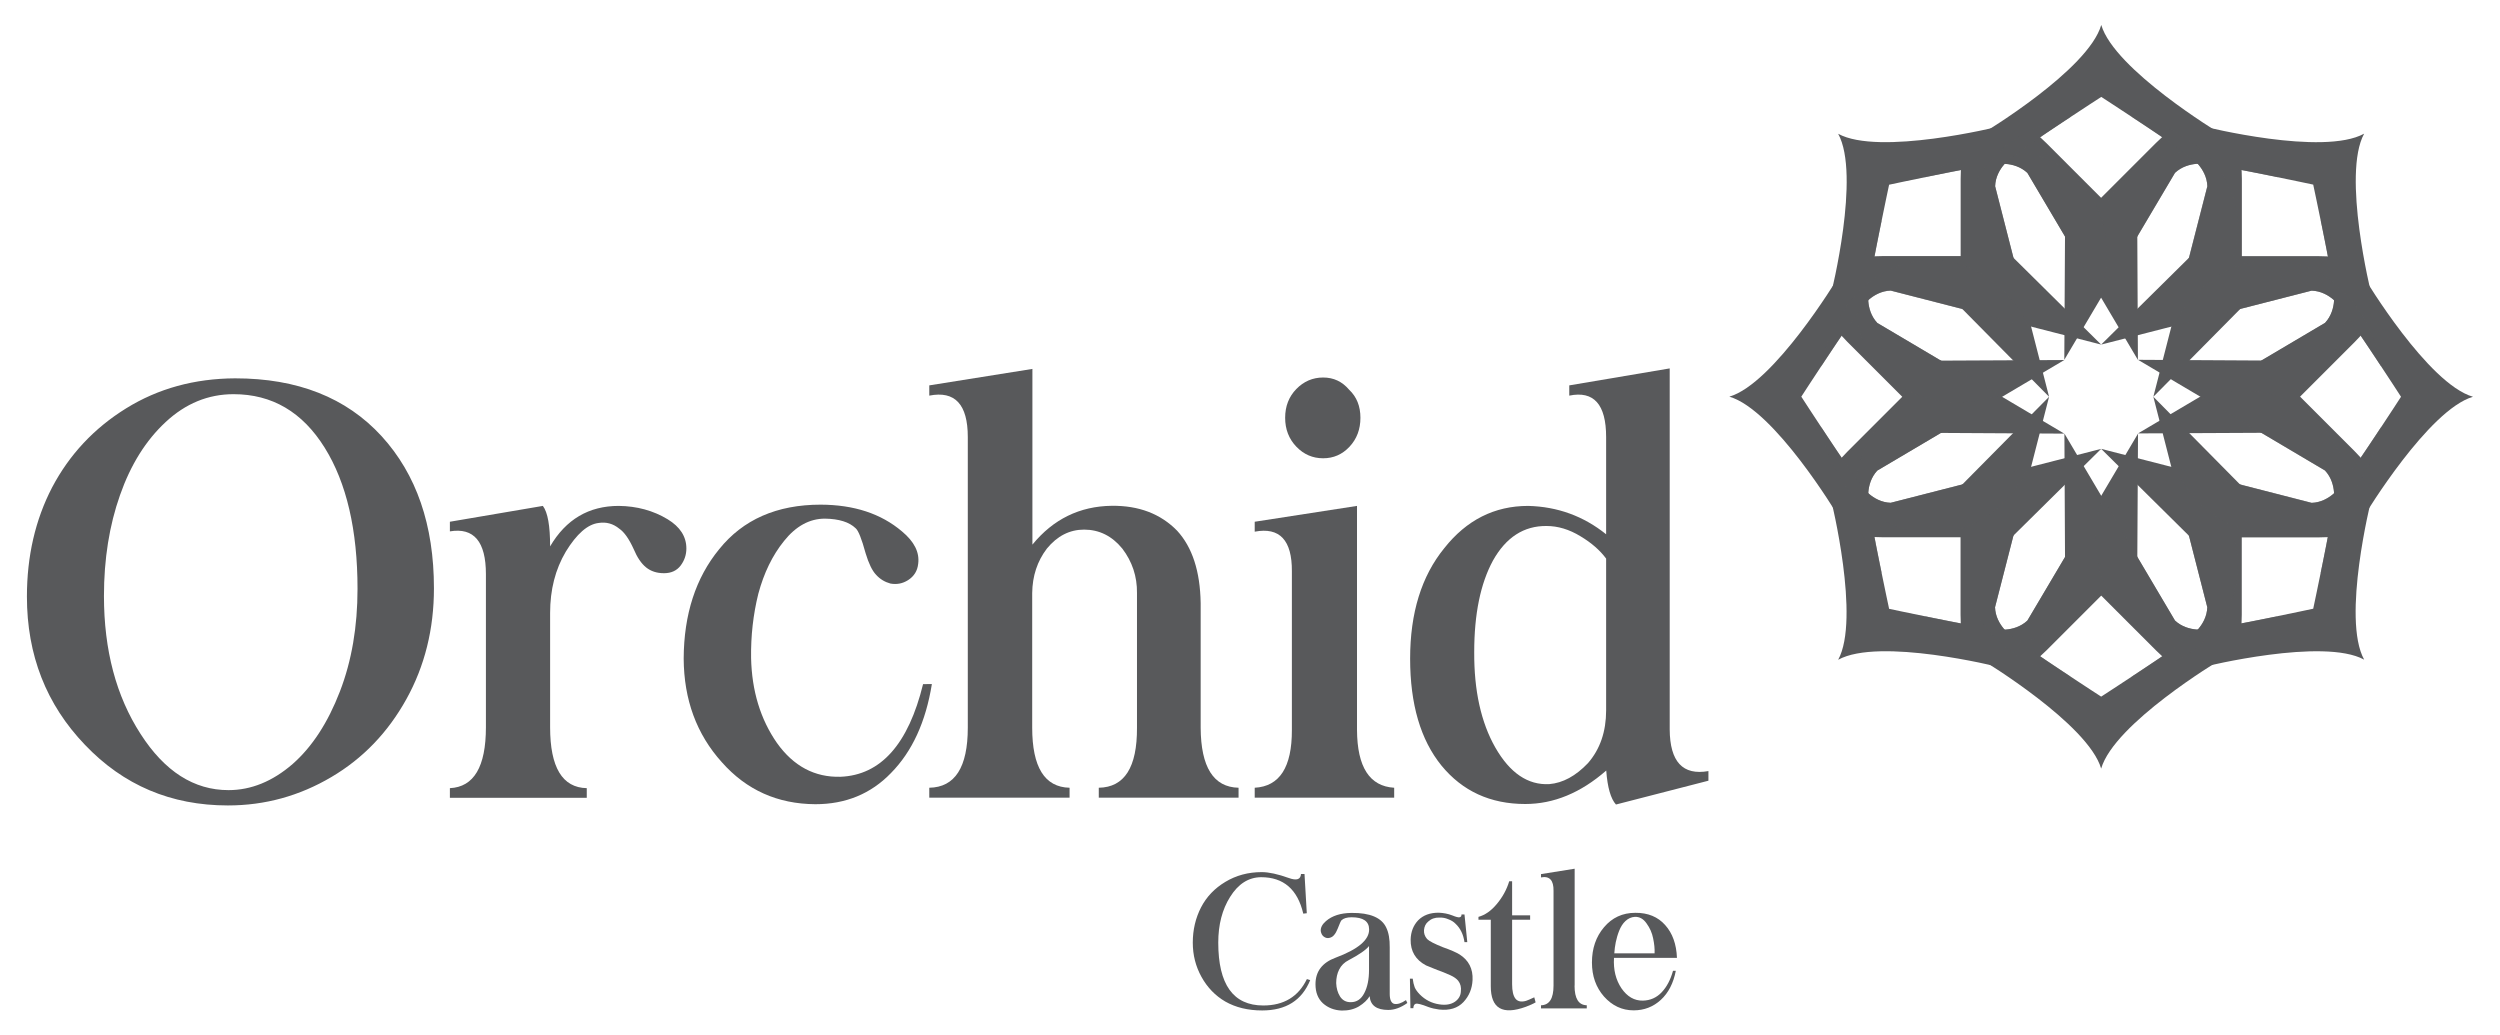 <?xml version="1.0" encoding="utf-8"?>
<!-- Generator: Adobe Illustrator 26.4.1, SVG Export Plug-In . SVG Version: 6.00 Build 0)  -->
<svg version="1.1" id="Layer_1" xmlns="http://www.w3.org/2000/svg" xmlns:xlink="http://www.w3.org/1999/xlink" x="0px" y="0px"
	 width="241.45px" height="100px" viewBox="0 0 241.45 100" style="enable-background:new 0 0 241.45 100;" xml:space="preserve">
<style type="text/css">
	.st0{fill:#58595B;}
	.st1{opacity:0.6;}
</style>
<g>
	<g>
		<g>
			<g>
				<g>
					<g>
						<path class="st0" d="M206.49,41.88l-10.69,18.06c-1.31,1.22-3.2,0.82-3.2,0.82c-1.85-0.19-10.15-1.96-10.15-1.96
							s-1.78-8.3-1.96-10.15c0,0-0.4-1.89,0.82-3.2l18.06-10.68l-12.16,0.06c-3.8,3.8-8.78,8.78-8.78,8.78
							c-1.53,1.53-1.89,2.45-1.58,4.68c0,0,2.84,11.49,0.68,15.43c3.97-2.19,15.43,0.68,15.43,0.68c2.23,0.31,3.15-0.06,4.68-1.58
							l8.78-8.78L206.49,41.88z"/>
						<g class="st1">
							<path class="st0" d="M181.74,55.38c-0.52-2.52-1.14-5.68-1.25-6.74c0,0-0.4-1.89,0.82-3.2l11.83-7
								c-4.05-1.34-8.31-0.68-11.12,2.13C178.34,44.26,178.36,50.44,181.74,55.38z"/>
							<path class="st0" d="M192.61,60.76c-1.06-0.11-4.22-0.73-6.74-1.25c4.94,3.38,11.12,3.4,14.81-0.29
								c2.81-2.8,3.46-7.06,2.13-11.11l-7,11.82C194.49,61.16,192.61,60.76,192.61,60.76z"/>
						</g>
					</g>
					<g>
						<path class="st0" d="M199.37,34.75l10.69-18.06c1.31-1.22,3.2-0.82,3.2-0.82c1.85,0.19,10.15,1.96,10.15,1.96
							s1.78,8.3,1.96,10.15c0,0,0.4,1.89-0.82,3.2l-18.06,10.68l12.16-0.06c3.8-3.8,8.78-8.78,8.78-8.78
							c1.53-1.53,1.89-2.45,1.58-4.68c0,0-2.84-11.49-0.68-15.43c-3.97,2.19-15.43-0.68-15.43-0.68c-2.23-0.31-3.15,0.06-4.68,1.58
							l-8.78,8.78L199.37,34.75z"/>
						<g class="st1">
							<path class="st0" d="M224.13,21.25c0.52,2.52,1.14,5.68,1.25,6.74c0,0,0.4,1.89-0.82,3.2l-11.83,7
								c4.05,1.34,8.31,0.68,11.12-2.13C227.52,32.37,227.5,26.19,224.13,21.25z"/>
							<path class="st0" d="M213.26,15.87c1.06,0.11,4.22,0.73,6.74,1.25c-4.94-3.38-11.12-3.4-14.81,0.29
								c-2.81,2.81-3.46,7.06-2.13,11.11l7-11.82C211.37,15.47,213.26,15.87,213.26,15.87z"/>
						</g>
					</g>
				</g>
				<g>
					<g>
						<path class="st0" d="M199.37,41.88l-18.06-10.69c-1.23-1.31-0.82-3.2-0.82-3.2c0.19-1.85,1.96-10.15,1.96-10.15
							s8.3-1.78,10.15-1.96c0,0,1.89-0.4,3.2,0.82l10.68,18.06l-0.06-12.16c-3.8-3.8-8.78-8.78-8.78-8.78
							c-1.53-1.53-2.45-1.89-4.68-1.58c0,0-11.49,2.84-15.43,0.68c2.19,3.97-0.68,15.43-0.68,15.43c-0.31,2.23,0.06,3.15,1.58,4.68
							l8.78,8.78L199.37,41.88z"/>
						<g class="st1">
							<path class="st0" d="M185.87,17.12c2.52-0.52,5.68-1.14,6.74-1.25c0,0,1.89-0.4,3.2,0.82l7,11.83
								c1.34-4.05,0.68-8.31-2.13-11.12C196.99,13.72,190.8,13.75,185.87,17.12z"/>
							<path class="st0" d="M180.49,27.99c0.11-1.06,0.73-4.22,1.25-6.74c-3.38,4.94-3.4,11.12,0.28,14.81
								c2.81,2.81,7.06,3.46,11.11,2.13l-11.82-7C180.09,29.87,180.49,27.99,180.49,27.99z"/>
						</g>
					</g>
					<g>
						<path class="st0" d="M206.49,34.75l18.06,10.69c1.22,1.31,0.82,3.2,0.82,3.2c-0.19,1.85-1.96,10.15-1.96,10.15
							s-8.3,1.78-10.15,1.96c0,0-1.89,0.4-3.2-0.82l-10.68-18.06l0.06,12.16c3.8,3.8,8.78,8.78,8.78,8.78
							c1.53,1.53,2.45,1.89,4.68,1.58c0,0,11.49-2.84,15.43-0.68c-2.19-3.97,0.68-15.43,0.68-15.43c0.31-2.23-0.06-3.15-1.58-4.68
							l-8.78-8.78L206.49,34.75z"/>
						<g class="st1">
							<path class="st0" d="M220,59.51c-2.52,0.52-5.68,1.14-6.74,1.25c0,0-1.89,0.4-3.2-0.82l-7-11.83
								c-1.34,4.05-0.68,8.31,2.13,11.12C208.88,62.91,215.06,62.88,220,59.51z"/>
							<path class="st0" d="M225.37,48.64c-0.11,1.06-0.73,4.22-1.25,6.74c3.38-4.94,3.4-11.12-0.29-14.81
								c-2.8-2.81-7.06-3.46-11.11-2.13l11.82,7C225.78,46.76,225.37,48.64,225.37,48.64z"/>
						</g>
					</g>
				</g>
			</g>
			<g>
				<g>
					<path class="st0" d="M197.9,38.32l-5.21-20.33c0.06-1.8,1.68-2.84,1.68-2.84c1.44-1.18,8.57-5.79,8.57-5.79
						s7.12,4.61,8.57,5.79c0,0,1.62,1.05,1.68,2.84l-5.22,20.33l8.55-8.64c0-5.38,0-12.41,0-12.41c0-2.16-0.39-3.07-2.19-4.43
						c0,0-10.13-6.12-11.39-10.43c-1.26,4.36-11.39,10.43-11.39,10.43c-1.8,1.36-2.19,2.27-2.19,4.43v12.41L197.9,38.32z"/>
					<g class="st1">
						<path class="st0" d="M205.85,11.26c2.15,1.41,4.82,3.21,5.65,3.88c0,0,1.62,1.05,1.68,2.84l-3.42,13.31
							c3.81-1.92,6.36-5.4,6.36-9.37C216.12,16.72,211.73,12.37,205.85,11.26z"/>
						<path class="st0" d="M194.37,15.14c0.82-0.67,3.5-2.47,5.65-3.88c-5.88,1.1-10.27,5.46-10.27,10.67
							c0,3.97,2.54,7.44,6.35,9.36l-3.41-13.31C192.75,16.19,194.37,15.14,194.37,15.14z"/>
					</g>
				</g>
				<g>
					<path class="st0" d="M207.97,38.32l5.21,20.33c-0.06,1.79-1.68,2.84-1.68,2.84c-1.44,1.18-8.57,5.79-8.57,5.79
						s-7.12-4.61-8.57-5.79c0,0-1.62-1.05-1.68-2.84l5.22-20.33l-8.55,8.64c0,5.38,0,12.41,0,12.41c0,2.16,0.39,3.07,2.19,4.43
						c0,0,10.13,6.12,11.39,10.43c1.26-4.36,11.39-10.43,11.39-10.43c1.8-1.36,2.19-2.27,2.19-4.43V46.96L207.97,38.32z"/>
					<g class="st1">
						<path class="st0" d="M200.01,65.37c-2.14-1.41-4.82-3.21-5.65-3.88c0,0-1.62-1.05-1.68-2.84l3.42-13.31
							c-3.81,1.92-6.36,5.4-6.36,9.37C189.74,59.91,194.14,64.26,200.01,65.37z"/>
						<path class="st0" d="M211.5,61.49c-0.82,0.67-3.5,2.47-5.65,3.88c5.88-1.1,10.27-5.46,10.27-10.67c0-3.97-2.54-7.44-6.35-9.36
							l3.41,13.31C213.12,60.44,211.5,61.49,211.5,61.49z"/>
					</g>
				</g>
			</g>
			<g>
				<g>
					<path class="st0" d="M202.93,33.28l20.33-5.21c1.8,0.06,2.84,1.68,2.84,1.68c1.18,1.44,5.79,8.57,5.79,8.57
						s-4.61,7.12-5.79,8.57c0,0-1.05,1.62-2.84,1.68l-20.33-5.22l8.64,8.55c5.38,0,12.41,0,12.41,0c2.16,0,3.07-0.39,4.43-2.19
						c0,0,6.12-10.13,10.43-11.39c-4.36-1.26-10.43-11.39-10.43-11.39c-1.36-1.8-2.27-2.19-4.43-2.19h-12.41L202.93,33.28z"/>
					<g class="st1">
						<path class="st0" d="M229.98,41.23c-1.42,2.15-3.21,4.82-3.88,5.65c0,0-1.05,1.62-2.84,1.68l-13.31-3.42
							c1.92,3.81,5.4,6.36,9.37,6.36C224.52,51.5,228.88,47.11,229.98,41.23z"/>
						<path class="st0" d="M226.1,29.75c0.67,0.82,2.47,3.5,3.88,5.65c-1.1-5.88-5.46-10.27-10.67-10.27
							c-3.97,0-7.44,2.54-9.36,6.35l13.31-3.41C225.05,28.13,226.1,29.75,226.1,29.75z"/>
					</g>
				</g>
				<g>
					<path class="st0" d="M202.93,43.35l-20.33,5.21c-1.79-0.06-2.84-1.68-2.84-1.68c-1.18-1.44-5.79-8.57-5.79-8.57
						s4.61-7.12,5.79-8.57c0,0,1.05-1.62,2.84-1.68l20.33,5.22l-8.64-8.55c-5.38,0-12.41,0-12.41,0c-2.16,0-3.07,0.39-4.43,2.19
						c0,0-6.12,10.13-10.43,11.39c4.36,1.26,10.43,11.39,10.43,11.39c1.36,1.8,2.27,2.19,4.43,2.19h12.41L202.93,43.35z"/>
					<g class="st1">
						<path class="st0" d="M175.88,35.4c1.41-2.15,3.21-4.82,3.88-5.65c0,0,1.05-1.62,2.84-1.68l13.31,3.42
							c-1.92-3.81-5.4-6.36-9.37-6.36C181.34,25.13,176.98,29.52,175.88,35.4z"/>
						<path class="st0" d="M179.76,46.88c-0.67-0.82-2.47-3.5-3.88-5.65c1.1,5.88,5.46,10.27,10.67,10.27
							c3.97,0,7.44-2.54,9.36-6.35l-13.31,3.41C180.81,48.5,179.76,46.88,179.76,46.88z"/>
					</g>
				</g>
			</g>
		</g>
		<g>
			<g>
				<path class="st0" d="M36.85,42.12c3.37,3.69,5.06,8.58,5.06,14.7c0,3.94-0.89,7.51-2.66,10.7c-1.79,3.23-4.21,5.74-7.25,7.53
					c-3.08,1.82-6.41,2.74-9.99,2.74c-5.49,0-10.09-1.95-13.81-5.86c-3.73-3.89-5.6-8.66-5.6-14.31c0-3.9,0.81-7.42,2.43-10.54
					c1.67-3.17,4.05-5.72,7.15-7.64c3.1-1.92,6.61-2.88,10.53-2.9C28.73,36.54,33.44,38.4,36.85,42.12z M16,40.76
					c-1.91,1.77-3.38,4.12-4.41,7.06c-1.03,2.92-1.55,6.17-1.55,9.74c0,5.24,1.18,9.68,3.54,13.33c2.32,3.61,5.15,5.42,8.49,5.42
					c2.18,0,4.25-0.84,6.19-2.52c1.89-1.66,3.41-4,4.57-7.01c1.14-2.96,1.7-6.26,1.7-9.91c0-5.69-1.06-10.24-3.17-13.63
					c-2.15-3.45-5.08-5.17-8.8-5.17C20.11,38.07,17.92,38.97,16,40.76z"/>
				<path class="st0" d="M53.13,52.77c1.53-2.61,3.74-3.91,6.63-3.91c1.75,0.02,3.33,0.45,4.72,1.29c1.2,0.73,1.81,1.67,1.81,2.82
					c0,0.62-0.19,1.17-0.56,1.66c-0.37,0.48-0.9,0.73-1.6,0.73c-0.7,0-1.27-0.19-1.73-0.56c-0.46-0.37-0.86-0.96-1.2-1.77
					c-0.45-0.99-0.91-1.64-1.39-1.97c-0.6-0.49-1.27-0.67-2.01-0.55c-1.05,0.13-2.1,1.05-3.15,2.76c-1.02,1.72-1.52,3.69-1.52,5.94
					v11.03c0,3.87,1.18,5.83,3.54,5.88v0.93H43.45v-0.93c2.32-0.11,3.48-2.07,3.48-5.88V55.45c0-3.14-1.16-4.52-3.48-4.13v-0.93
					l8.98-1.53C52.9,49.48,53.13,50.78,53.13,52.77z"/>
				<path class="st0" d="M87.11,51.32c1.19,0.99,1.71,2.02,1.57,3.12c-0.07,0.69-0.4,1.22-0.98,1.59c-0.52,0.33-1.08,0.44-1.7,0.33
					c-0.55-0.15-1.01-0.43-1.39-0.85c-0.38-0.4-0.71-1.09-1.01-2.08c-0.38-1.39-0.7-2.19-0.96-2.41c-0.62-0.6-1.61-0.91-2.97-0.93
					c-1.48,0-2.8,0.72-3.95,2.16c-1.12,1.39-1.94,3.08-2.48,5.09c-0.5,2.01-0.73,4.08-0.7,6.21c0.07,3.17,0.9,5.91,2.5,8.21
					c1.6,2.24,3.65,3.33,6.14,3.26c3.89-0.16,6.55-3.15,7.97-8.95H90c-0.59,3.65-1.9,6.51-3.95,8.59c-1.94,2.01-4.38,3.01-7.3,3.01
					c-3.65-0.02-6.66-1.37-9.03-4.05c-2.44-2.7-3.67-6.04-3.69-10.02c0.02-4.27,1.16-7.79,3.43-10.56c2.3-2.86,5.57-4.3,9.8-4.3
					C82.47,48.75,85.08,49.6,87.11,51.32z"/>
				<path class="st0" d="M113.69,51.26c1.46,1.59,2.22,3.91,2.27,6.98v12.04c0.02,3.81,1.24,5.75,3.66,5.8v0.96h-13.5v-0.96
					c2.48-0.04,3.71-1.97,3.69-5.8v-13c0.02-1.61-0.46-3.04-1.42-4.3c-1-1.22-2.23-1.83-3.69-1.83c-1.39,0-2.59,0.61-3.59,1.83
					c-0.93,1.22-1.4,2.65-1.42,4.3v13c0,3.81,1.2,5.75,3.61,5.8v0.96H89.75v-0.96c2.48-0.04,3.72-1.97,3.72-5.8V42.21
					c0-3.16-1.24-4.49-3.72-4v-0.99l9.96-1.59v16.97c2.01-2.46,4.57-3.71,7.66-3.75C109.98,48.82,112.09,49.62,113.69,51.26z"/>
				<path class="st0" d="M121.18,50.39l9.88-1.53V70.5c0.02,3.58,1.21,5.44,3.59,5.58v0.96h-13.47v-0.96
					c2.41-0.13,3.6-1.99,3.59-5.58V55.18c0.02-3.01-1.18-4.29-3.59-3.83V50.39z M131.39,40.35c0,1.11-0.35,2.04-1.05,2.79
					c-0.7,0.75-1.55,1.12-2.55,1.12c-1.01,0-1.87-0.37-2.59-1.12c-0.72-0.75-1.08-1.68-1.08-2.79s0.36-2.04,1.08-2.78
					c0.72-0.74,1.59-1.11,2.59-1.11c1.01,0,1.84,0.39,2.51,1.18C131.03,38.33,131.39,39.23,131.39,40.35z"/>
				<path class="st0" d="M155.13,74.42c-2.46,2.15-5.07,3.23-7.82,3.23c-3.37,0-6.07-1.24-8.1-3.72c-2.01-2.48-3.02-5.92-3.02-10.32
					c0-4.42,1.1-7.97,3.3-10.67c2.15-2.72,4.85-4.08,8.1-4.08c2.84,0.07,5.35,0.99,7.53,2.74v-9.39c0-3.16-1.19-4.49-3.56-4v-0.99
					l9.7-1.64v34.87c0.02,3.12,1.26,4.46,3.74,4.02v0.93l-8.93,2.3C155.57,77.15,155.25,76.06,155.13,74.42z M144.19,54.14
					c-1.2,2.21-1.81,5.15-1.81,8.84c-0.02,3.72,0.66,6.8,2.04,9.22c1.41,2.46,3.15,3.64,5.21,3.53c1.31-0.11,2.55-0.78,3.74-2.03
					c1.17-1.35,1.75-3.05,1.75-5.09V53.95c-0.59-0.8-1.41-1.52-2.48-2.16c-1.08-0.66-2.18-0.99-3.28-0.99
					C147.18,50.78,145.45,51.89,144.19,54.14z"/>
			</g>
		</g>
		<g>
			<g>
				<path class="st0" d="M124.48,84.8c0.75,0.27,1.14,0.14,1.17-0.39h0.34l0.22,3.79l-0.34,0.04c-0.55-2.35-1.91-3.52-4.07-3.52
					c-1.21,0.01-2.21,0.64-3,1.91c-0.76,1.21-1.14,2.68-1.14,4.41c0,4.05,1.45,6.07,4.35,6.07c1.98,0,3.39-0.85,4.21-2.55l0.32,0.1
					c-0.8,1.96-2.34,2.93-4.64,2.93c-1.37,0-2.56-0.29-3.56-0.86c-0.96-0.56-1.73-1.35-2.3-2.38c-0.56-1.01-0.84-2.11-0.84-3.31
					c0-1.24,0.27-2.38,0.8-3.41c0.53-1.02,1.31-1.84,2.35-2.46c1.03-0.62,2.2-0.94,3.51-0.94C122.55,84.23,123.42,84.42,124.48,84.8
					z"/>
				<path class="st0" d="M133.88,89.58c0.24,0.49,0.35,1.13,0.34,1.93v4.48c0,0.55,0.14,0.87,0.42,0.96
					c0.32,0.07,0.7-0.05,1.15-0.36l0.13,0.28c-0.63,0.45-1.24,0.67-1.84,0.67c-1.13,0-1.73-0.44-1.8-1.33
					c-0.22,0.37-0.57,0.7-1.04,0.99c-0.46,0.27-1.01,0.41-1.66,0.4c-0.72-0.03-1.33-0.27-1.82-0.71c-0.48-0.45-0.71-1.06-0.71-1.83
					c0-1.24,0.65-2.09,1.95-2.57c2.17-0.81,3.25-1.72,3.23-2.74c-0.01-0.77-0.57-1.16-1.69-1.16c-0.45,0-0.78,0.1-0.98,0.29
					c-0.06,0.06-0.18,0.33-0.37,0.82c-0.1,0.25-0.21,0.45-0.34,0.6c-0.12,0.15-0.27,0.24-0.45,0.28c-0.18,0.05-0.37,0.01-0.55-0.12
					c-0.16-0.12-0.25-0.3-0.29-0.53c-0.03-0.33,0.14-0.66,0.5-0.97c0.6-0.52,1.42-0.78,2.47-0.79
					C132.32,88.15,133.43,88.63,133.88,89.58z M130.26,92.73c-0.42,0.21-0.72,0.51-0.92,0.9c-0.2,0.39-0.29,0.83-0.29,1.32
					c0.02,0.49,0.14,0.92,0.37,1.29c0.24,0.37,0.59,0.56,1.05,0.55c0.56,0,0.99-0.29,1.29-0.87c0.31-0.59,0.46-1.33,0.46-2.24v-2.31
					C131.92,91.75,131.26,92.2,130.26,92.73z"/>
				<path class="st0" d="M140.26,88.41c0.36,0.15,0.6,0.21,0.72,0.18c0.13-0.04,0.18-0.12,0.17-0.27h0.29l0.27,2.67h-0.27
					c-0.11-0.74-0.39-1.33-0.86-1.77c-0.18-0.19-0.42-0.34-0.73-0.45c-0.25-0.11-0.53-0.16-0.84-0.15
					c-0.43-0.01-0.79,0.12-1.08,0.39c-0.24,0.2-0.37,0.48-0.4,0.82c-0.02,0.32,0.08,0.61,0.3,0.86c0.19,0.2,0.7,0.46,1.52,0.79
					c0.77,0.27,1.31,0.51,1.63,0.71c0.87,0.56,1.29,1.38,1.24,2.46c-0.04,0.83-0.33,1.54-0.88,2.13c-0.56,0.59-1.34,0.83-2.35,0.72
					c-0.38-0.05-0.73-0.13-1.03-0.24c-0.68-0.27-1.09-0.37-1.24-0.31c-0.14,0.05-0.21,0.19-0.22,0.42h-0.28l-0.05-2.85h0.27
					c0.04,0.32,0.1,0.59,0.19,0.83c0.09,0.22,0.26,0.45,0.5,0.7c0.52,0.52,1.14,0.84,1.87,0.95c0.63,0.1,1.14,0.01,1.53-0.26
					c0.35-0.25,0.54-0.58,0.56-0.98c0.05-0.4-0.03-0.74-0.25-1.03c-0.16-0.2-0.41-0.38-0.76-0.54c-0.47-0.21-0.89-0.38-1.27-0.51
					c-0.49-0.19-0.85-0.34-1.08-0.44c-1.01-0.53-1.51-1.37-1.49-2.5c0.02-0.74,0.26-1.36,0.72-1.85c0.49-0.5,1.16-0.75,2.01-0.74
					C139.42,88.17,139.85,88.25,140.26,88.41z"/>
				<path class="st0" d="M146.04,85.11v3.29h1.74v0.43h-1.74v6.22c0,0.67,0.11,1.14,0.34,1.42c0.22,0.26,0.56,0.32,1.01,0.19
					c0.15-0.05,0.41-0.16,0.79-0.34l0.13,0.49c-0.2,0.12-0.51,0.26-0.93,0.42c-2.27,0.83-3.4,0.17-3.4-1.98v-6.42h-1.19v-0.28
					c0.63-0.17,1.22-0.58,1.77-1.24c0.56-0.67,0.96-1.4,1.2-2.2H146.04z"/>
				<path class="st0" d="M152.07,95.19c0,1.25,0.39,1.88,1.18,1.9v0.3h-4.42v-0.3c0.81-0.02,1.21-0.65,1.21-1.9v-9.15
					c0.02-1.03-0.39-1.46-1.21-1.3v-0.32l3.25-0.52v4.27V95.19z"/>
				<path class="st0" d="M160.82,89.34c0.71,0.79,1.09,1.85,1.14,3.17h-6.08c-0.07,1.14,0.17,2.12,0.72,2.94
					c0.56,0.81,1.25,1.21,2.08,1.19c0.72-0.02,1.32-0.29,1.81-0.81c0.49-0.52,0.85-1.21,1.09-2.07h0.27
					c-0.23,1.19-0.71,2.13-1.45,2.81c-0.73,0.67-1.61,1.01-2.62,1.01c-1.12,0-2.08-0.45-2.87-1.34c-0.77-0.88-1.16-1.97-1.16-3.28
					c0-1.36,0.39-2.49,1.16-3.4c0.78-0.93,1.79-1.4,3.03-1.4C159.16,88.15,160.12,88.55,160.82,89.34z M156.99,88.95
					c-0.26,0.24-0.46,0.56-0.61,0.94c-0.15,0.37-0.25,0.74-0.33,1.11c-0.07,0.36-0.12,0.72-0.14,1.07h3.89
					c0.02-0.45-0.03-0.92-0.14-1.44c-0.1-0.52-0.31-1-0.63-1.44c-0.31-0.45-0.69-0.66-1.14-0.64
					C157.56,88.57,157.26,88.7,156.99,88.95z"/>
			</g>
		</g>
	</g>
</g>
</svg>
